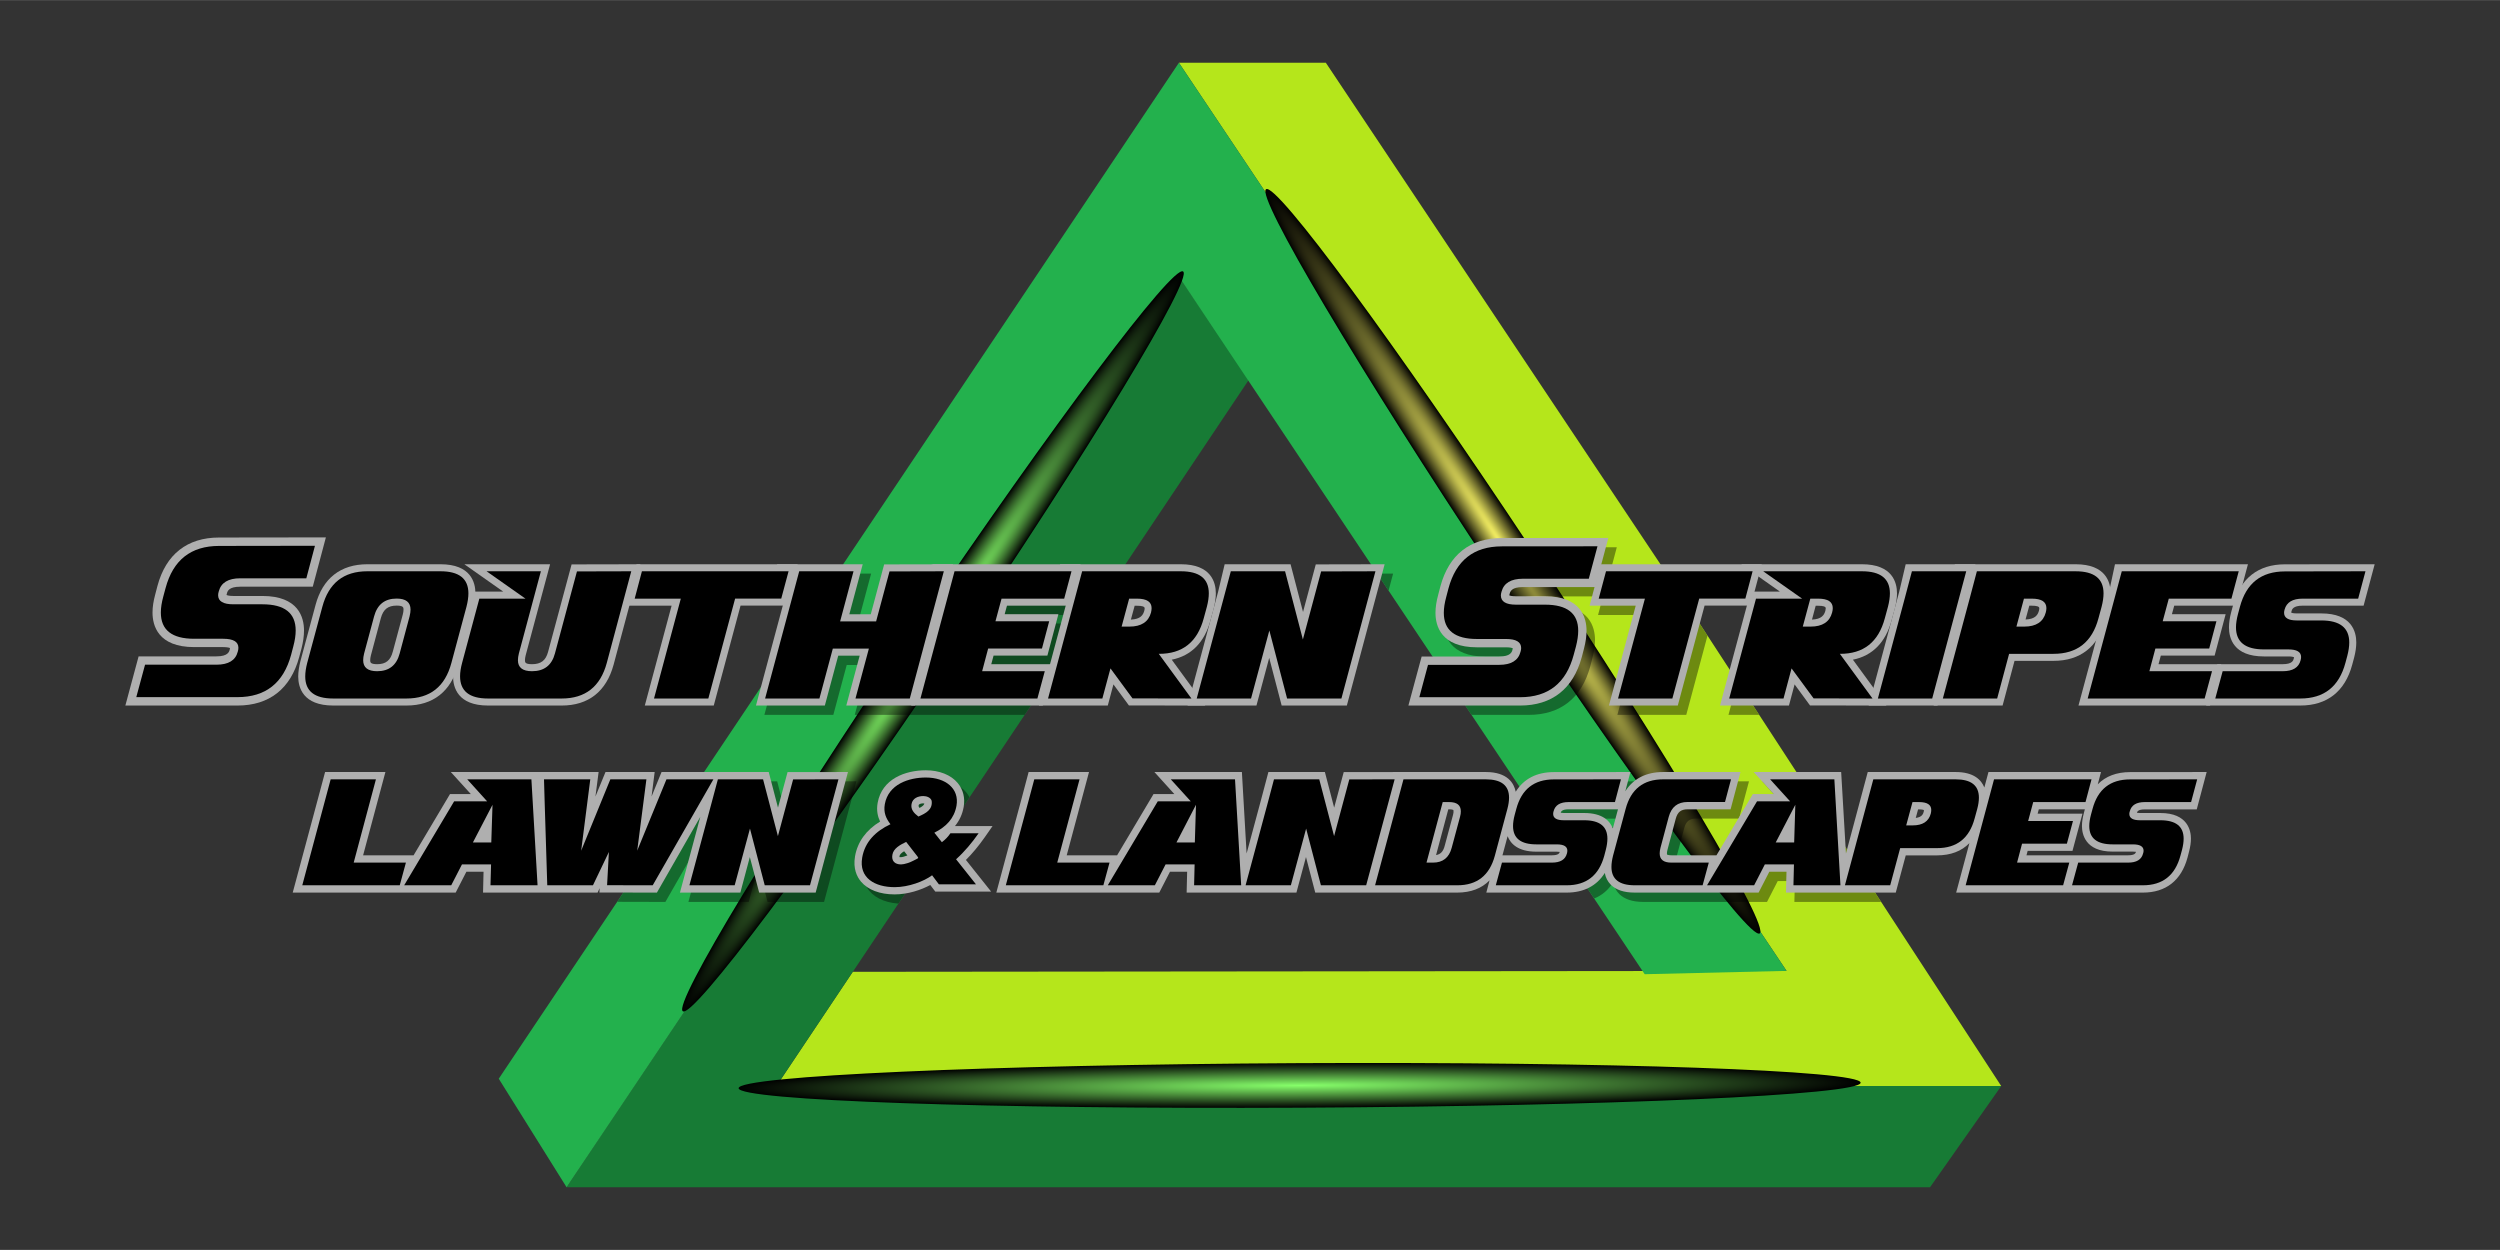 <svg xmlns="http://www.w3.org/2000/svg" viewBox="0 0.417 345.216 172.583" width="346" height="173"><rect x="0" y="0.417" width="345.216" height="172.583" fill="#333333" stroke="none"/><defs><radialGradient id="g1" cx="0" cy="0" r="1" gradientUnits="userSpaceOnUse" gradientTransform="matrix(-2.545,-1.723,-34.544,51.085,128.827,88.972)"><stop offset="0" stop-color="#86ff6a"></stop><stop offset="1" stop-color="#000000"></stop></radialGradient><radialGradient id="g2" cx="0" cy="0" r="1" gradientUnits="userSpaceOnUse" gradientTransform="matrix(-0.014,-3.074,-77.473,.384,179.458,150.289)"><stop offset="0" stop-color="#86ff6a"></stop><stop offset="1" stop-color="#000000"></stop></radialGradient><radialGradient id="g3" cx="0" cy="0" r="1" gradientUnits="userSpaceOnUse" gradientTransform="matrix(2.561,-1.7,34.086,51.392,208.911,77.914)"><stop offset="0" stop-color="#fffa67"></stop><stop offset="1" stop-color="#000000"></stop></radialGradient><clipPath clipPathUnits="userSpaceOnUse" id="cp1"><path d="m276.34 150.37l-9.83 13.98h-188.27l-9.37-14.99 93.92-140.29h20.29l49.35 73.96zm-103.97-97.41l-54.61 81.65 109.06-0.11z"></path></clipPath></defs><style>		.s0 { fill: #b5e61b } 		.s1 { fill: #177b35 } 		.s2 { fill: #23b14d } 		.s3 { mix-blend-mode: screen;fill: url(#g1) } 		.s4 { mix-blend-mode: screen;fill: url(#g2) } 		.s5 { mix-blend-mode: screen;fill: url(#g3) } 		.s6 { fill: #000000 } 		.s7 { fill: #afafaf } 	</style><g id="Layer 1"><g id="&lt;Group&gt;"><g id="&lt;Group&gt;"><g id="&lt;Group&gt;"><path id="&lt;Path&gt;" class="s0" d="m183.08 9.07l49.35 73.96 43.91 67.34h-169.13l10.54-15.77 128.95-0.13-83.91-125.4z"></path><g id="&lt;Group&gt;"><path id="&lt;Path&gt;" class="s1" d="m162.68 38.44l9.79 14.37-65.26 97.56h6.08 163.05l-9.83 13.98h-188.27l3.75-5.63z"></path></g><g id="&lt;Group&gt;"><path id="&lt;Path&gt;" class="s2" d="m162.79 9.07l83.91 125.4-19.59 0.46-64.43-96.49-83.79 124.93-0.65 0.98-9.37-14.99z"></path></g></g><path id="&lt;Path&gt;" class="s3" d="m126.28 87.25c-19.08 28.22-33.4 51.85-31.99 52.8 1.4 0.96 18-21.14 37.08-49.36 19.08-28.21 33.4-51.85 32-52.8-1.41-0.95-18.01 21.15-37.09 49.36z"></path><path id="&lt;Path&gt;" class="s4" d="m179.44 147.21c-42.8 0.22-77.46 1.77-77.45 3.46 0 1.7 34.69 2.9 77.49 2.69 42.78-0.21 77.45-1.76 77.45-3.45-0.02-1.7-34.7-2.91-77.49-2.7z"></path><path id="&lt;Path&gt;" class="s5" d="m211.47 76.22c18.83 28.39 32.94 52.15 31.52 53.08-1.41 0.94-17.81-21.3-36.64-49.69-18.83-28.38-32.94-52.14-31.52-53.08 1.41-0.94 17.82 21.3 36.64 49.69z"></path></g><g id="&lt;Clip Group&gt;" clip-path="url(#cp1)"><g id="&lt;Group&gt;" style="opacity: .4"><path id="&lt;Compound Path&gt;" class="s6" d="m138.23 115.75h-5.19q0.93-1.12 1.19-2.63c0.23-1.26-0.06-2.41-0.82-3.32-0.94-1.11-2.54-1.75-4.4-1.75-2.83 0-6.07 1.19-6.65 4.52-0.19 1.05 0.01 1.89 0.34 2.56-1.92 1.16-3.11 2.8-3.46 4.79-0.3 1.74 0.27 2.87 0.81 3.51 0.96 1.14 2.62 1.77 4.66 1.77 1.81 0 3.64-0.61 4.92-1.3l0.69 0.91h7.7l-3.47-4.37q1.32-1.31 2.57-3.1zm-9.56-3.13q0.08 0 0.15 0.01c-0.04 0.19-0.19 0.37-0.66 0.61-0.16-0.19-0.14-0.28-0.13-0.35 0.04-0.25 0.5-0.27 0.64-0.27zm-3.28 7.26c0.04-0.23 0.33-0.47 0.63-0.66l0.45 0.59c-0.34 0.13-0.72 0.24-0.88 0.24q-0.14-0.01-0.19-0.01-0.02 0-0.02 0-0.01-0.03 0.01-0.16z"></path><path id="&lt;Path&gt;" class="s6" d="m108.6 113.22l-1.28-4.92h-5.9-1.9-7l-1.39 3.38 0.44-3.38h-6.79l-1.39 3.38 0.44-3.38h-8.33-0.25-11.83l2.75 3.04h-2.87l-5.03 8.46h-6.96l3.08-11.5h-8.34l-1.03 3.89-3.43 12.76h13.62 1.93 6.95l1.48-2.88h2.37l-0.07 2.88h7.89 0.7 7.22l0.29-0.61-0.03 0.59 7.94 0.02 5.99-10.46-2.81 10.46h8.33l1.32-4.92 1.28 4.92h7.8l4.47-16.66-8.34 0.02z"></path><path id="&lt;Compound Path&gt;" class="s6" d="m290.84 110l0.45-1.7h-15.55l-0.57 2.14c-0.4-1.05-1.43-2.14-3.96-2.14h-12.14l-1.03 3.89-1.98 7.35-0.65-11.24h-12.08l2.76 3.04h-2.87l-5.03 8.46h-6.23c-0.46 0-0.59-0.1-0.59-0.1q-0.01 0.01-0.02-0.16 0-0.22 0.08-0.52l1.14-4.27c0.25-0.93 0.72-1.31 1.63-1.31h5.94l1.37-5.14h-10.69c-2.34 0-4.11 0.91-5.22 2.66l0.71-2.66-10.58 0.01c-2.37 0-4.16 0.93-5.26 2.71-0.24-1.18-1.13-2.72-4.14-2.72h-11.28v-0.01l-8.33 0.02-1.32 4.91-1.28-4.92h-7.8l-1.04 3.89-1.97 7.35-0.65-11.24h-12.09l2.76 3.04h-2.87l-5.03 8.46h-6.96l3.08-11.5h-8.34l-1.03 3.89-3.43 12.76h13.62 1.93 6.95l1.48-2.88h2.37l-0.07 2.88h6.83 1.76 6.57l1.32-4.92 1.28 4.92h6.94 0.86 11.82q2.8-0.02 4.45-1.69l-0.46 1.69h11.1c2.37 0 4.15-0.93 5.26-2.72q0.19 0.97 0.83 1.62 1.1 1.09 3.31 1.1h8.22 1.93 6.95l1.48-2.88h2.37l-0.07 2.88h6.83 1.77 6.57l1.38-5.14h4.33q2.81-0.01 4.46-1.69l-1.84 6.83h14.69 0.86 10.24c3.18 0 5.31-1.68 6.16-4.85l0.22-0.81q0.25-0.98 0.26-1.8c0-1.06-0.42-3.53-4.23-3.53h-2.82q-0.28-0.01-0.41-0.04c0.05-0.18 0.19-0.47 1.09-0.47h7.16l1.38-5.15-10.59 0.01q-2.8 0.01-4.45 1.69zm-77.52 9.3h2.82q0.28 0 0.41 0.03c-0.05 0.18-0.18 0.47-1.08 0.47h-6.83l0.71-2.64c0.41 1.05 1.43 2.14 3.97 2.14zm-12.66-0.8c-0.21 0.77-0.56 1.16-1.2 1.27l1.7-6.32h0.12c0.45 0 0.58 0.1 0.58 0.1 0 0 0.02 0.05 0.02 0.19q0.02 0.12-0.08 0.49zm19.26-4.55h-2.82q-0.29 0-0.42-0.03c0.06-0.18 0.2-0.47 1.09-0.47h6.82l-0.71 2.63c-0.4-1.04-1.43-2.13-3.96-2.13zm61.25 5.24h6.19l1.37-5.15h-6.18l0.16-0.59h6.36l-0.13 0.49q-0.28 1-0.28 1.81c0 1.07 0.42 3.54 4.23 3.54h2.82q0.28 0.01 0.42 0.03c-0.06 0.19-0.19 0.48-1.09 0.48h-6.81-0.86-6.36zm-15.45-4.56l0.32-1.19h0.12c0.42 0 0.61 0.06 0.68 0.1q0.01 0.06-0.03 0.24c-0.07 0.27-0.2 0.74-1.09 0.85z"></path><path id="&lt;Path&gt;" class="s6" d="m42.79 91.25q0.36-1.37 0.36-2.49c0-1.79-0.75-4.78-5.75-4.78h-4.02c-0.58 0-0.84-0.08-0.93-0.13q0-0.05 0.04-0.21c0.09-0.3 0.26-0.93 1.85-0.93h10.02l1.81-6.81-14.75 0.02c-4.4 0-7.34 2.31-8.51 6.69l-0.31 1.15q-0.37 1.38-0.37 2.52c0 1.78 0.75 4.77 5.75 4.77h4.02c0.57 0 0.83 0.08 0.93 0.13q0 0.05-0.05 0.22c-0.07 0.3-0.24 0.92-1.82 0.92h-10.75l-1.83 6.8h15.48c4.4 0 7.34-2.32 8.53-6.71z"></path><path id="&lt;Compound Path&gt;" class="s6" d="m42.65 92.99q-0.3 1.17-0.3 2.11c0 1.5 0.63 4.02 4.83 4.02h10.1c3.02 0 5.21-1.33 6.45-3.81 0.07 1.52 0.83 3.81 4.83 3.81h10.17c3.7 0 6.17-1.95 7.17-5.64l2.18-8.15h5.83l-3.7 13.79h9.51l3.7-13.8h5.84l-3.71 13.8h9.52l1.85-6.89h2.96l-1.85 6.89h8.97 0.54 17.09 0.54 8.97l0.78-2.92 2.14 2.9 8.09 0.01v0.01h0.51 1.94 7.07l1.76-6.58 1.72 6.58h8.99l5.23-19.51-9.51 0.01-1.77 6.58-1.71-6.59h-9.1l-0.9 3.77-0.58 2.17q0.25-1.06 0.26-1.93c0-1.5-0.63-4.01-4.83-4.01h-13.84-2.86-14.76-1.32-1.55l-6.64 0.01-1.85 6.9h-2.97l1.85-6.91h-8.97-2.86-18.85l-9.52 0.01-3.23 12.06c-0.32 1.21-0.99 1.73-2.23 1.73-0.97 0-0.97-0.28-0.97-0.55q0-0.29 0.1-0.68l3.37-12.57h-11.84l5.37 3.77h-3.84c-0.07-1.51-0.84-3.77-4.83-3.77h-10.1c-3.69 0-6.17 1.94-7.15 5.62zm95.4 0.42l0.31-1.19h7.43l1.52-5.71h-7.42l0.32-1.18h8.11l-2.17 8.08zm21.18-7.74q0 0.1-0.06 0.35c-0.15 0.58-0.5 1.17-1.84 1.22l0.51-1.91h0.34q1.04 0 1.05 0.34zm6.58 11l-2.84-3.88c2.66-0.53 4.48-2.35 5.32-5.33zm-112.05-9.62c0.32-1.22 0.97-1.74 2.17-1.74 0.95 0 0.95 0.27 0.95 0.55q0 0.3-0.1 0.69l-1.37 5.13c-0.32 1.21-0.97 1.73-2.16 1.73-0.97 0-0.97-0.28-0.97-0.55q0-0.3 0.1-0.68z"></path><path id="&lt;Compound Path&gt;" class="s6" d="m319.13 85.33h8.42l1.52-5.72-12.39 0.01c-2.59 0-4.56 0.98-5.86 2.81l0.75-2.82h-18.35l-0.68 3.15c-0.26-1.44-1.29-3.15-4.76-3.15h-13.83-2.87-6.76l-0.89 3.77-0.58 2.17q0.26-1.06 0.27-1.93c0-1.5-0.63-4.01-4.84-4.01h-13.83-2.87-19.29l0.97-3.64-14.7 0.02c-4.39 0-7.32 2.31-8.49 6.67l-0.3 1.14q-0.38 1.39-0.38 2.52c0 1.77 0.75 4.75 5.73 4.75h4.02c0.56 0 0.82 0.09 0.92 0.13q0 0.05-0.05 0.22c-0.07 0.3-0.24 0.93-1.82 0.93h-10.71l-1.83 6.77h15.44c4.38 0 7.32-2.32 8.5-6.69l0.3-1.15q0.36-1.37 0.36-2.49c0-1.78-0.75-4.76-5.73-4.76h-4.02c-0.57 0-0.83-0.09-0.92-0.13q0-0.05 0.05-0.21c0.08-0.3 0.25-0.93 1.83-0.93h9.89l-0.68 2.57h6.37l-3.7 13.79h9.51l3.7-13.8h5.84l-3.71 13.8h9.51l0.79-2.92 2.13 2.9 8.1 0.01v0.01h0.5 1.95 6.52 0.54 8.97l1.66-6.17h5.38c2.59 0 4.57-0.98 5.86-2.82l-2.41 8.99h17.62 0.55 12.46c3.7 0 6.18-1.95 7.17-5.64l0.26-0.97q0.3-1.16 0.3-2.1c0-1.5-0.63-4.01-4.83-4.01h-3.39c-0.48 0-0.7-0.07-0.78-0.11q0.01-0.05 0.04-0.17c0.07-0.26 0.21-0.79 1.55-0.79zm-59.26 11.34l-2.84-3.88c2.65-0.53 4.47-2.35 5.31-5.33zm-7.97-11.35h0.33q1.05 0.01 1.05 0.34 0.01 0.11-0.05 0.36c-0.16 0.58-0.5 1.17-1.85 1.22zm-4.94-1.95h-3.51l0.55-2.07zm33.93 3.85l0.52-1.91h0.33q1.05 0 1.05 0.34 0.01 0.1-0.05 0.36c-0.16 0.57-0.5 1.16-1.85 1.21zm26.47 6.17h-8.12l0.32-1.19h7.43l1.52-5.71h-7.42l0.32-1.18h8.11l-0.24 0.88q-0.31 1.17-0.31 2.12c0 1.5 0.63 4.01 4.83 4.01h3.38c0.48 0 0.7 0.07 0.78 0.11q0 0.04-0.04 0.18c-0.06 0.25-0.2 0.78-1.53 0.78h-8.49z"></path></g></g><g id="&lt;Group&gt;"><g id="&lt;Group&gt;"><g id="&lt;Group&gt;"><path id="&lt;Compound Path&gt;" class="s7" d="m137.06 114.47h-5.19q0.93-1.13 1.2-2.63c0.22-1.26-0.07-2.41-0.83-3.32-0.94-1.12-2.54-1.75-4.39-1.75-2.84 0-6.07 1.18-6.66 4.51-0.19 1.06 0.02 1.89 0.34 2.57-1.92 1.16-3.11 2.8-3.46 4.79-0.3 1.73 0.28 2.86 0.82 3.5 0.95 1.14 2.61 1.77 4.65 1.77 1.81 0 3.65-0.61 4.92-1.3l0.69 0.91h7.71l-3.48-4.37q1.32-1.31 2.58-3.1zm-9.57-3.13q0.09 0 0.15 0.02c-0.04 0.18-0.19 0.36-0.66 0.61-0.16-0.19-0.14-0.29-0.13-0.36 0.05-0.25 0.5-0.27 0.64-0.27zm-3.28 7.26c0.04-0.23 0.33-0.46 0.64-0.65l0.45 0.58c-0.35 0.14-0.73 0.24-0.89 0.24q-0.14-0.01-0.19-0.01-0.02 0-0.02 0.01-0.01-0.04 0.01-0.17z"></path><path id="&lt;Path&gt;" class="s7" d="m107.43 111.93l-1.28-4.92h-5.9-1.9-7l-1.38 3.38 0.43-3.38h-6.79l-1.39 3.39 0.44-3.39h-8.33-0.25-11.83l2.76 3.04h-2.87l-5.03 8.46h-6.97l3.08-11.5h-8.33l-1.04 3.89-3.43 12.76h13.63 1.92 6.95l1.48-2.88h2.37l-0.07 2.88h7.89 0.71 7.22l0.28-0.61-0.03 0.6 7.94 0.01 5.99-10.46-2.81 10.46h8.34l1.31-4.91 1.29 4.91h7.8l4.46-16.65-8.34 0.01z"></path><path id="&lt;Compound Path&gt;" class="s7" d="m296.17 112.17h7.17l1.37-5.16-10.58 0.01q-2.81 0.01-4.46 1.69l0.45-1.7h-15.54l-0.57 2.14c-0.41-1.04-1.44-2.14-3.97-2.14h-12.13l-1.04 3.89-1.97 7.36-0.66-11.25h-12.08l2.76 3.04h-2.87l-5.03 8.46h-6.23c-0.45 0-0.58-0.1-0.59-0.1q-0.01 0.01-0.02-0.16 0-0.22 0.08-0.52l1.14-4.27c0.25-0.93 0.72-1.3 1.63-1.3h5.94l1.37-5.15h-10.68c-2.35 0-4.12 0.91-5.23 2.66l0.71-2.66-10.58 0.01c-2.37 0-4.15 0.93-5.26 2.71-0.24-1.17-1.12-2.72-4.14-2.72h-11.27l-8.34 0.01-1.32 4.91-1.28-4.92h-7.8l-1.03 3.89-1.98 7.36-0.65-11.25h-12.08l2.75 3.04h-2.87l-5.03 8.46h-6.96l3.08-11.5h-8.34l-1.03 3.89-3.43 12.76h13.62 1.93 6.95l1.48-2.88h2.37l-0.07 2.88h6.83 1.76 6.57l1.32-4.91 1.28 4.91h6.95 0.85 11.82q2.8-0.01 4.45-1.69l-0.45 1.69h11.1c2.36 0 4.15-0.93 5.26-2.71q0.18 0.96 0.83 1.62 1.09 1.09 3.3 1.09h8.23 1.92 6.96l1.48-2.88h2.37l-0.07 2.88h6.82 1.77 6.57l1.38-5.14h4.33q2.81-0.01 4.46-1.69l-1.83 6.83h14.68 0.86 10.24c3.18 0 5.31-1.67 6.17-4.84l0.21-0.82q0.26-0.98 0.26-1.79c0-1.07-0.41-3.54-4.23-3.54h-2.82q-0.28-0.01-0.41-0.03c0.05-0.19 0.19-0.47 1.09-0.47zm-31.63 1.18l0.32-1.18h0.13c0.41 0 0.61 0.06 0.68 0.09q0.01 0.06-0.03 0.24c-0.08 0.27-0.21 0.74-1.1 0.85zm-56.36 2.52c0.41 1.05 1.44 2.14 3.97 2.14h2.82q0.28 0 0.41 0.03c-0.05 0.18-0.17 0.47-1.08 0.47h-6.83zm10.57-3.2h-2.82q-0.29-0.01-0.42-0.04c0.06-0.18 0.2-0.47 1.09-0.47h6.82l-0.71 2.64c-0.41-1.05-1.43-2.13-3.96-2.13zm-19.26 4.54c-0.2 0.77-0.56 1.16-1.19 1.27l1.69-6.32h0.13c0.44 0 0.57 0.1 0.57 0.1 0 0 0.02 0.05 0.02 0.2q0.02 0.12-0.07 0.48zm86.7 1.3h-6.36l0.16-0.61h6.19l1.38-5.14h-6.19l0.16-0.6h6.36l-0.13 0.49q-0.27 1-0.27 1.82c0 1.06 0.41 3.53 4.22 3.53h2.82q0.29 0.01 0.42 0.03c-0.05 0.19-0.18 0.48-1.08 0.48h-6.82z"></path></g><g id="&lt;Group&gt;"><path id="&lt;Compound Path&gt;" class="s6" d="m135.13 115.47h-3.89q-0.48 0.71-1.18 1.23l-1.04-1.31c1.64-0.82 2.75-1.97 3.06-3.73 0.41-2.37-1.51-3.89-4.23-3.89-2.34 0-5.18 0.92-5.67 3.69-0.2 1.15 0.17 1.96 0.78 2.76-2.03 0.95-3.52 2.42-3.9 4.59-0.5 2.85 1.78 4.1 4.48 4.1 1.93 0 4.04-0.8 5.17-1.64l0.94 1.25h5.12l-2.75-3.46c1.19-1.07 2.21-2.3 3.11-3.59zm-8.98 3.77c-0.45 0.25-1.26 0.53-1.73 0.53-0.84 0-1.35-0.47-1.19-1.35 0.14-0.84 1.03-1.35 1.9-1.76l1.56 2.01c0.21 0.28 0.12 0.22-0.54 0.57zm0.67-6.08c-0.62-0.47-1.08-0.98-0.95-1.72 0.14-0.82 0.91-1.11 1.63-1.11 0.47 0 1.03 0.21 1.15 0.66 0.16 1.21-0.79 1.72-1.83 2.17z"></path><path id="&lt;Path&gt;" class="s6" d="m48.84 119.52l3.07-11.5h-6.25l-0.84 3.14-3.08 11.49h13.46l0.85-3.13z"></path><path id="&lt;Compound Path&gt;" class="s6" d="m64.52 108.02l2.75 3.04h-4.56l-6.9 11.59h6.5l1.48-2.88h4.02l-0.08 2.88h6.5l-0.85-14.63zm3.32 8.72h-2.54l2.71-5.21z"></path><path id="&lt;Path&gt;" class="s6" d="m92.03 108.02l-4.04 9.85 1.27-9.85h-4.98l-4.03 9.86 1.26-9.86h-6.39l0.09 3.14 0.36 11.49h6.31l2.2-4.6-0.25 4.59 6.3 0.01 8.38-14.63z"></path><path id="&lt;Path&gt;" class="s6" d="m107.42 115.86l-2.05-7.84h-6.24l-0.84 3.14-3.09 11.49h6.25l2.11-7.83 2.04 7.83h6.25l3.93-14.63-6.26 0.01z"></path><path id="&lt;Path&gt;" class="s6" d="m145.99 119.52l3.08-11.5h-6.25l-0.84 3.14-3.09 11.49h13.47l0.85-3.13z"></path><path id="&lt;Compound Path&gt;" class="s6" d="m161.67 108.02l2.76 3.04h-4.56l-6.9 11.59h6.5l1.48-2.88h4.01l-0.07 2.88h6.5l-0.85-14.63zm3.32 8.72h-2.54l2.7-5.21z"></path><path id="&lt;Path&gt;" class="s6" d="m186.32 108.03l-2.1 7.83-2.05-7.84h-6.25l-0.83 3.14-3.09 11.49h6.25l2.11-7.83 2.04 7.83h6.25l3.93-14.63z"></path><path id="&lt;Compound Path&gt;" class="s6" d="m208.38 110.55q0-2.53-3.22-2.53h-11.36l-0.84 3.14-3.08 11.49h11.36q4.08 0 5.18-4.09l1.73-6.46q0.23-0.87 0.23-1.55zm-6.77 2.65l-1.15 4.27q-0.54 2.05-2.58 2.05h-0.9l2.24-8.36h0.89q1.61 0 1.61 1.27 0.01 0.34-0.11 0.77z"></path><path id="&lt;Path&gt;" class="s6" d="m218.75 113.67h-2.82q-1.45 0-1.46-0.87 0-0.18 0.06-0.38 0.33-1.26 2.07-1.26h6.4l0.83-3.14-9.27 0.01q-4.09 0-5.18 4.08l-0.22 0.81q-0.23 0.87-0.23 1.55 0 2.53 3.22 2.53h2.82q1.46 0 1.46 0.88 0 0.18-0.06 0.38-0.33 1.26-2.07 1.26h-6.9l-0.85 3.13h9.79q4.08 0 5.19-4.09l0.21-0.81q0.22-0.86 0.22-1.54 0-2.54-3.21-2.54z"></path><path id="&lt;Path&gt;" class="s6" d="m230.79 119.52q-1.61 0-1.61-1.27 0-0.35 0.11-0.78l1.14-4.27q0.55-2.05 2.6-2.05h5.17l0.83-3.13h-9.37q-4.09 0-5.18 4.08l-1.74 6.46q-0.22 0.87-0.22 1.54-0.01 2.55 3.21 2.55h9.38l0.85-3.13z"></path><path id="&lt;Compound Path&gt;" class="s6" d="m244.43 108.02l2.76 3.04h-4.57l-6.9 11.59h6.5l1.48-2.88h4.02l-0.07 2.88h6.49l-0.84-14.63zm3.32 8.72h-2.55l2.71-5.21z"></path><path id="&lt;Compound Path&gt;" class="s6" d="m272.67 113.42l0.36-1.31q0.23-0.87 0.23-1.56 0-2.53-3.22-2.53h-11.36l-0.84 3.14-3.08 11.49h6.25l1.38-5.13h5.1q4.09 0 5.18-4.1zm-6.06-0.65q-0.44 1.61-2.49 1.61h-0.9l0.87-3.22h0.9q1.69 0 1.69 1.09 0 0.23-0.07 0.52z"></path><path id="&lt;Path&gt;" class="s6" d="m279.22 116.9h6.19l0.84-3.13h-6.19l0.7-2.61h7.22l0.83-3.14h-13.46l-0.84 3.14-3.08 11.49h13.46l0.85-3.13h-7.21z"></path><path id="&lt;Path&gt;" class="s6" d="m296.17 111.16h6.39l0.84-3.14-9.27 0.01q-4.09 0-5.18 4.08l-0.22 0.81q-0.23 0.87-0.23 1.55 0 2.53 3.22 2.53h2.81q1.47 0 1.47 0.88 0 0.18-0.07 0.38-0.32 1.26-2.06 1.26h-6.9l-0.85 3.13h9.78q4.09 0 5.19-4.09l0.22-0.81q0.22-0.86 0.22-1.54 0-2.54-3.22-2.54h-2.82q-1.45 0-1.46-0.87 0-0.18 0.07-0.38 0.33-1.26 2.07-1.26z"></path></g></g><g id="&lt;Group&gt;"><g id="&lt;Group&gt;"><g id="&lt;Group&gt;"><path id="&lt;Path&gt;" class="s7" d="m17.31 97.83l1.83-6.79h10.75c1.58 0 1.75-0.63 1.83-0.93q0.04-0.17 0.04-0.22c-0.09-0.04-0.36-0.13-0.92-0.13h-4.03c-5 0-5.75-2.99-5.75-4.77q0-1.13 0.38-2.52l0.3-1.15c1.17-4.38 4.12-6.69 8.51-6.69l14.75-0.02-1.81 6.81h-10.02c-1.59 0-1.76 0.63-1.84 0.94q-0.05 0.15-0.05 0.2c0.09 0.05 0.35 0.14 0.93 0.14h4.02c5.01 0 5.75 2.99 5.75 4.77q0 1.12-0.35 2.49l-0.31 1.16c-1.18 4.39-4.13 6.71-8.53 6.71z"></path><path id="&lt;Compound Path&gt;" class="s7" d="m46.02 97.83c-4.21 0-4.84-2.52-4.84-4.01q0.01-0.95 0.3-2.11l2.09-7.76c0.98-3.68 3.46-5.63 7.15-5.63h10.1c4.21 0 4.83 2.52 4.83 4.02q0 0.94-0.3 2.1l-2.08 7.76c-0.99 3.68-3.46 5.63-7.15 5.63zm8.75-13.8c-1.2 0-1.85 0.52-2.18 1.73l-1.37 5.13q-0.1 0.39-0.1 0.68c0 0.27 0 0.55 0.96 0.55 1.2 0 1.84-0.52 2.16-1.73l1.38-5.13q0.1-0.39 0.1-0.68c0-0.28 0-0.55-0.95-0.55z"></path><path id="&lt;Path&gt;" class="s7" d="m67.39 97.83c-4.2 0-4.83-2.53-4.83-4.04q0-0.94 0.31-2.1l2.57-9.59h4.05l-5.37-3.78h11.84l-3.37 12.57q-0.1 0.39-0.1 0.68c0 0.27 0 0.55 0.97 0.55 1.24 0 1.91-0.51 2.23-1.73l3.24-12.05 9.51-0.02-3.71 13.87c-1 3.69-3.47 5.64-7.17 5.64z"></path><path id="&lt;Path&gt;" class="s7" d="m89.04 97.83l3.7-13.79h-6.37l1.53-5.72h22.25l-1.52 5.71h-6.37l-3.7 13.8z"></path><path id="&lt;Path&gt;" class="s7" d="m116.86 97.83l1.85-6.89h-2.96l-1.85 6.89h-9.51l4.22-15.73-1.32-3.78h11.84l-1.85 6.91h2.96l1.85-6.89 9.51-0.02-5.22 19.51z"></path><path id="&lt;Path&gt;" class="s7" d="m125.83 97.83l4.23-15.73-1.32-3.78h20.48l-1.52 5.72h-8.65l-0.32 1.18h7.42l-1.52 5.71h-7.43l-0.32 1.19h8.66l-1.54 5.71z"></path><path id="&lt;Compound Path&gt;" class="s7" d="m155.89 97.82l-2.14-2.91-0.78 2.92h-9.51l4.22-15.73-1.32-3.78h16.7c4.2 0 4.83 2.52 4.83 4.02q0 0.94-0.3 2.1l-0.43 1.6c-0.82 3.06-2.66 4.92-5.36 5.46l4.63 6.33zm0.27-11.86c1.35-0.05 1.69-0.64 1.85-1.22q0.06-0.25 0.05-0.35 0-0.34-1.05-0.34h-0.33z"></path><path id="&lt;Path&gt;" class="s7" d="m176.98 97.83l-1.72-6.58-1.76 6.58h-9.51l4.22-15.73 0.9-3.78h9.1l1.72 6.59 1.76-6.57 9.51-0.02-5.22 19.51z"></path><path id="&lt;Path&gt;" class="s7" d="m194.48 97.83l1.83-6.77h10.71c1.58 0 1.75-0.63 1.83-0.93q0.04-0.16 0.04-0.22c-0.1-0.04-0.36-0.12-0.92-0.12h-4.01c-4.99 0-5.74-2.98-5.74-4.76q0-1.13 0.38-2.51l0.3-1.15c1.17-4.36 4.1-6.67 8.49-6.67l14.7-0.01-1.81 6.78h-9.98c-1.59 0-1.76 0.63-1.84 0.94q-0.05 0.15-0.05 0.2c0.1 0.05 0.35 0.13 0.93 0.13h4.01c4.99 0 5.73 2.98 5.73 4.76q0 1.12-0.36 2.49l-0.3 1.15c-1.18 4.38-4.12 6.69-8.5 6.69z"></path><path id="&lt;Path&gt;" class="s7" d="m222.17 97.83l3.7-13.79h-6.37l1.52-5.72h22.26l-1.52 5.71h-6.38l-3.7 13.8z"></path><path id="&lt;Compound Path&gt;" class="s7" d="m249.94 97.82l-2.13-2.91-0.78 2.92h-9.52l4.23-15.73h4.04l-5.36-3.78h16.69c4.21 0 4.84 2.52 4.84 4.02q0 0.94-0.3 2.1l-0.44 1.6c-0.82 3.06-2.65 4.92-5.35 5.46l4.63 6.33zm0.27-11.86c1.34-0.05 1.69-0.64 1.85-1.22q0.05-0.25 0.05-0.35 0-0.34-1.05-0.34h-0.34z"></path><path id="&lt;Path&gt;" class="s7" d="m258.04 97.83l4.22-15.73 0.89-3.78h9.63l-5.23 19.51z"></path><path id="&lt;Compound Path&gt;" class="s7" d="m267.01 97.83l4.23-15.73-1.33-3.78h16.7c4.21 0 4.84 2.52 4.84 4.02q0 0.94-0.3 2.11l-0.44 1.59c-0.98 3.68-3.45 5.62-7.15 5.62h-5.38l-1.65 6.17zm12.69-11.88c1.35-0.05 1.69-0.64 1.85-1.21q0.06-0.26 0.05-0.36 0-0.34-1.05-0.34h-0.33z"></path><path id="&lt;Path&gt;" class="s7" d="m287.01 97.83l4.23-15.73 0.81-3.78h18.36l-1.53 5.72h-8.65l-0.32 1.18h7.42l-1.52 5.71h-7.43l-0.32 1.19h8.66l-1.54 5.71z"></path><path id="&lt;Path&gt;" class="s7" d="m304.64 97.83l1.54-5.71h9.03c1.33 0 1.47-0.52 1.53-0.78q0.04-0.14 0.04-0.18c-0.08-0.04-0.3-0.11-0.78-0.11h-3.38c-4.2 0-4.83-2.51-4.83-4.01q0-0.95 0.31-2.12l0.26-0.96c0.99-3.68 3.46-5.63 7.15-5.63l12.4-0.01-1.53 5.72h-8.42c-1.33 0-1.48 0.53-1.54 0.79q-0.04 0.13-0.04 0.17c0.08 0.04 0.29 0.11 0.78 0.11h3.38c4.2 0 4.83 2.52 4.83 4.01q0 0.95-0.3 2.1l-0.26 0.97c-0.99 3.69-3.47 5.64-7.16 5.64z"></path></g></g><g id="&lt;Group&gt;"><path id="&lt;Compound Path&gt;" class="s6" d="m42.3 80.26h-9.13q-2.48 0-2.96 1.8-0.09 0.29-0.09 0.54 0.01 1.25 2.09 1.25h4.02q4.6 0 4.6 3.62 0 0.98-0.33 2.2l-0.3 1.15q-1.58 5.85-7.41 5.85h-13.97l1.21-4.48h9.86q2.48 0 2.94-1.79 0.09-0.29 0.09-0.54 0-1.25-2.09-1.25h-4.02q-4.6 0-4.6-3.62 0-0.98 0.34-2.22l0.31-1.15q1.56-5.83 7.39-5.83l13.24-0.02z"></path><path id="&lt;Compound Path&gt;" class="s6" d="m62.33 91.95q-1.31 4.91-6.22 4.91h-10.1q-3.86 0-3.86-3.04 0-0.83 0.27-1.87l2.09-7.75q1.31-4.91 6.21-4.91h10.1q3.86 0 3.86 3.05 0 0.82-0.27 1.86zm-7.14-1.31l1.37-5.13q0.13-0.52 0.13-0.93 0-1.52-1.92-1.52-2.45 0-3.11 2.45l-1.38 5.13q-0.13 0.51-0.13 0.93 0 1.52 1.93 1.52 2.46 0 3.11-2.45z"></path><path id="&lt;Compound Path&gt;" class="s6" d="m83.79 91.94q-1.33 4.92-6.23 4.92h-10.17q-3.86 0-3.86-3.07 0-0.81 0.28-1.85l2.38-8.87h6.37l-5.37-3.78h7.5l-3.04 11.35q-0.13 0.52-0.13 0.93 0 1.52 1.94 1.52 2.52 0 3.17-2.45l3.04-11.33 7.5-0.02z"></path><path id="&lt;Compound Path&gt;" class="s6" d="m107.88 83.06h-6.37l-3.7 13.8h-7.5l3.7-13.79h-6.37l1-3.78h20.25z"></path><path id="&lt;Compound Path&gt;" class="s6" d="m125.63 96.86h-7.5l1.85-6.89h-4.98l-1.85 6.89h-7.5l3.7-13.79 1.01-3.78h7.5l-1.85 6.92h4.97l1.85-6.9 7.5-0.02z"></path><path id="&lt;Compound Path&gt;" class="s6" d="m143.25 96.86h-16.15l3.7-13.79 1.01-3.78h16.15l-1.01 3.78h-8.65l-0.84 3.12h7.42l-1 3.77h-7.43l-0.83 3.13h8.65z"></path><path id="&lt;Compound Path&gt;" class="s6" d="m164.52 96.86l-8.14-0.02-3.04-4.14-1.12 4.16h-7.5l3.7-13.79 1.01-3.78h13.63q3.86 0 3.86 3.05 0 0.82-0.27 1.86l-0.43 1.58q-1.32 4.94-6.21 4.91zm-5.58-11.87q0.08-0.34 0.08-0.61 0-1.31-2.02-1.31h-1.08l-1.04 3.86h1.08q2.45 0 2.98-1.94z"></path><path id="&lt;Compound Path&gt;" class="s6" d="m185.23 96.86h-7.5l-2.45-9.4-2.53 9.4h-7.5l3.7-13.79 1.01-3.78h7.49l2.46 9.42 2.52-9.4 7.5-0.02z"></path><path id="&lt;Compound Path&gt;" class="s6" d="m219.39 80.32h-9.1q-2.47 0-2.95 1.79-0.09 0.29-0.09 0.53 0.02 1.26 2.08 1.26h4.02q4.58 0 4.58 3.6 0 0.97-0.32 2.2l-0.31 1.15q-1.57 5.83-7.39 5.83h-13.92l1.2-4.47h9.83q2.47 0 2.94-1.79 0.09-0.29 0.09-0.53 0-1.25-2.08-1.25h-4.02q-4.58 0-4.58-3.61 0-0.98 0.34-2.21l0.3-1.15q1.56-5.82 7.37-5.82l13.21-0.01z"></path><path id="&lt;Compound Path&gt;" class="s6" d="m241.01 83.06h-6.37l-3.71 13.8h-7.5l3.71-13.79h-6.38l1.01-3.78h20.24z"></path><path id="&lt;Compound Path&gt;" class="s6" d="m258.57 96.86l-8.14-0.02-3.04-4.14-1.11 4.16h-7.5l3.7-13.79h6.37l-5.37-3.78h13.63q3.86 0 3.86 3.05 0 0.82-0.27 1.86l-0.43 1.58q-1.32 4.94-6.21 4.91zm-5.58-11.87q0.09-0.34 0.09-0.61 0-1.31-2.02-1.31h-1.08l-1.04 3.86h1.08q2.45 0 2.97-1.94z"></path><path id="&lt;Compound Path&gt;" class="s6" d="m266.81 96.86h-7.5l3.7-13.79 1-3.78h7.5z"></path><path id="&lt;Compound Path&gt;" class="s6" d="m289.77 85.78q-1.31 4.91-6.21 4.91h-6.13l-1.65 6.17h-7.5l3.7-13.79 1-3.78h13.63q3.86 0 3.86 3.05 0 0.82-0.27 1.86zm-7.28-0.79q0.09-0.34 0.09-0.61 0-1.31-2.02-1.31h-1.08l-1.04 3.86h1.08q2.45 0 2.97-1.94z"></path><path id="&lt;Compound Path&gt;" class="s6" d="m304.43 96.86h-16.15l3.7-13.79 1.01-3.78h16.15l-1.01 3.78h-8.65l-0.84 3.12h7.42l-1 3.77h-7.43l-0.83 3.13h8.65z"></path><path id="&lt;Compound Path&gt;" class="s6" d="m325.63 83.07h-7.67q-2.08 0-2.49 1.51-0.07 0.24-0.07 0.45 0.01 1.05 1.75 1.05h3.39q3.86 0 3.86 3.04 0 0.82-0.27 1.85l-0.26 0.97q-1.32 4.92-6.23 4.92h-11.74l1.02-3.77h8.29q2.08 0 2.47-1.5 0.07-0.25 0.07-0.46 0-1.05-1.75-1.05h-3.38q-3.86 0-3.86-3.04 0-0.82 0.28-1.86l0.26-0.97q1.31-4.9 6.21-4.9l11.13-0.02z"></path></g></g></g></g></g></svg>